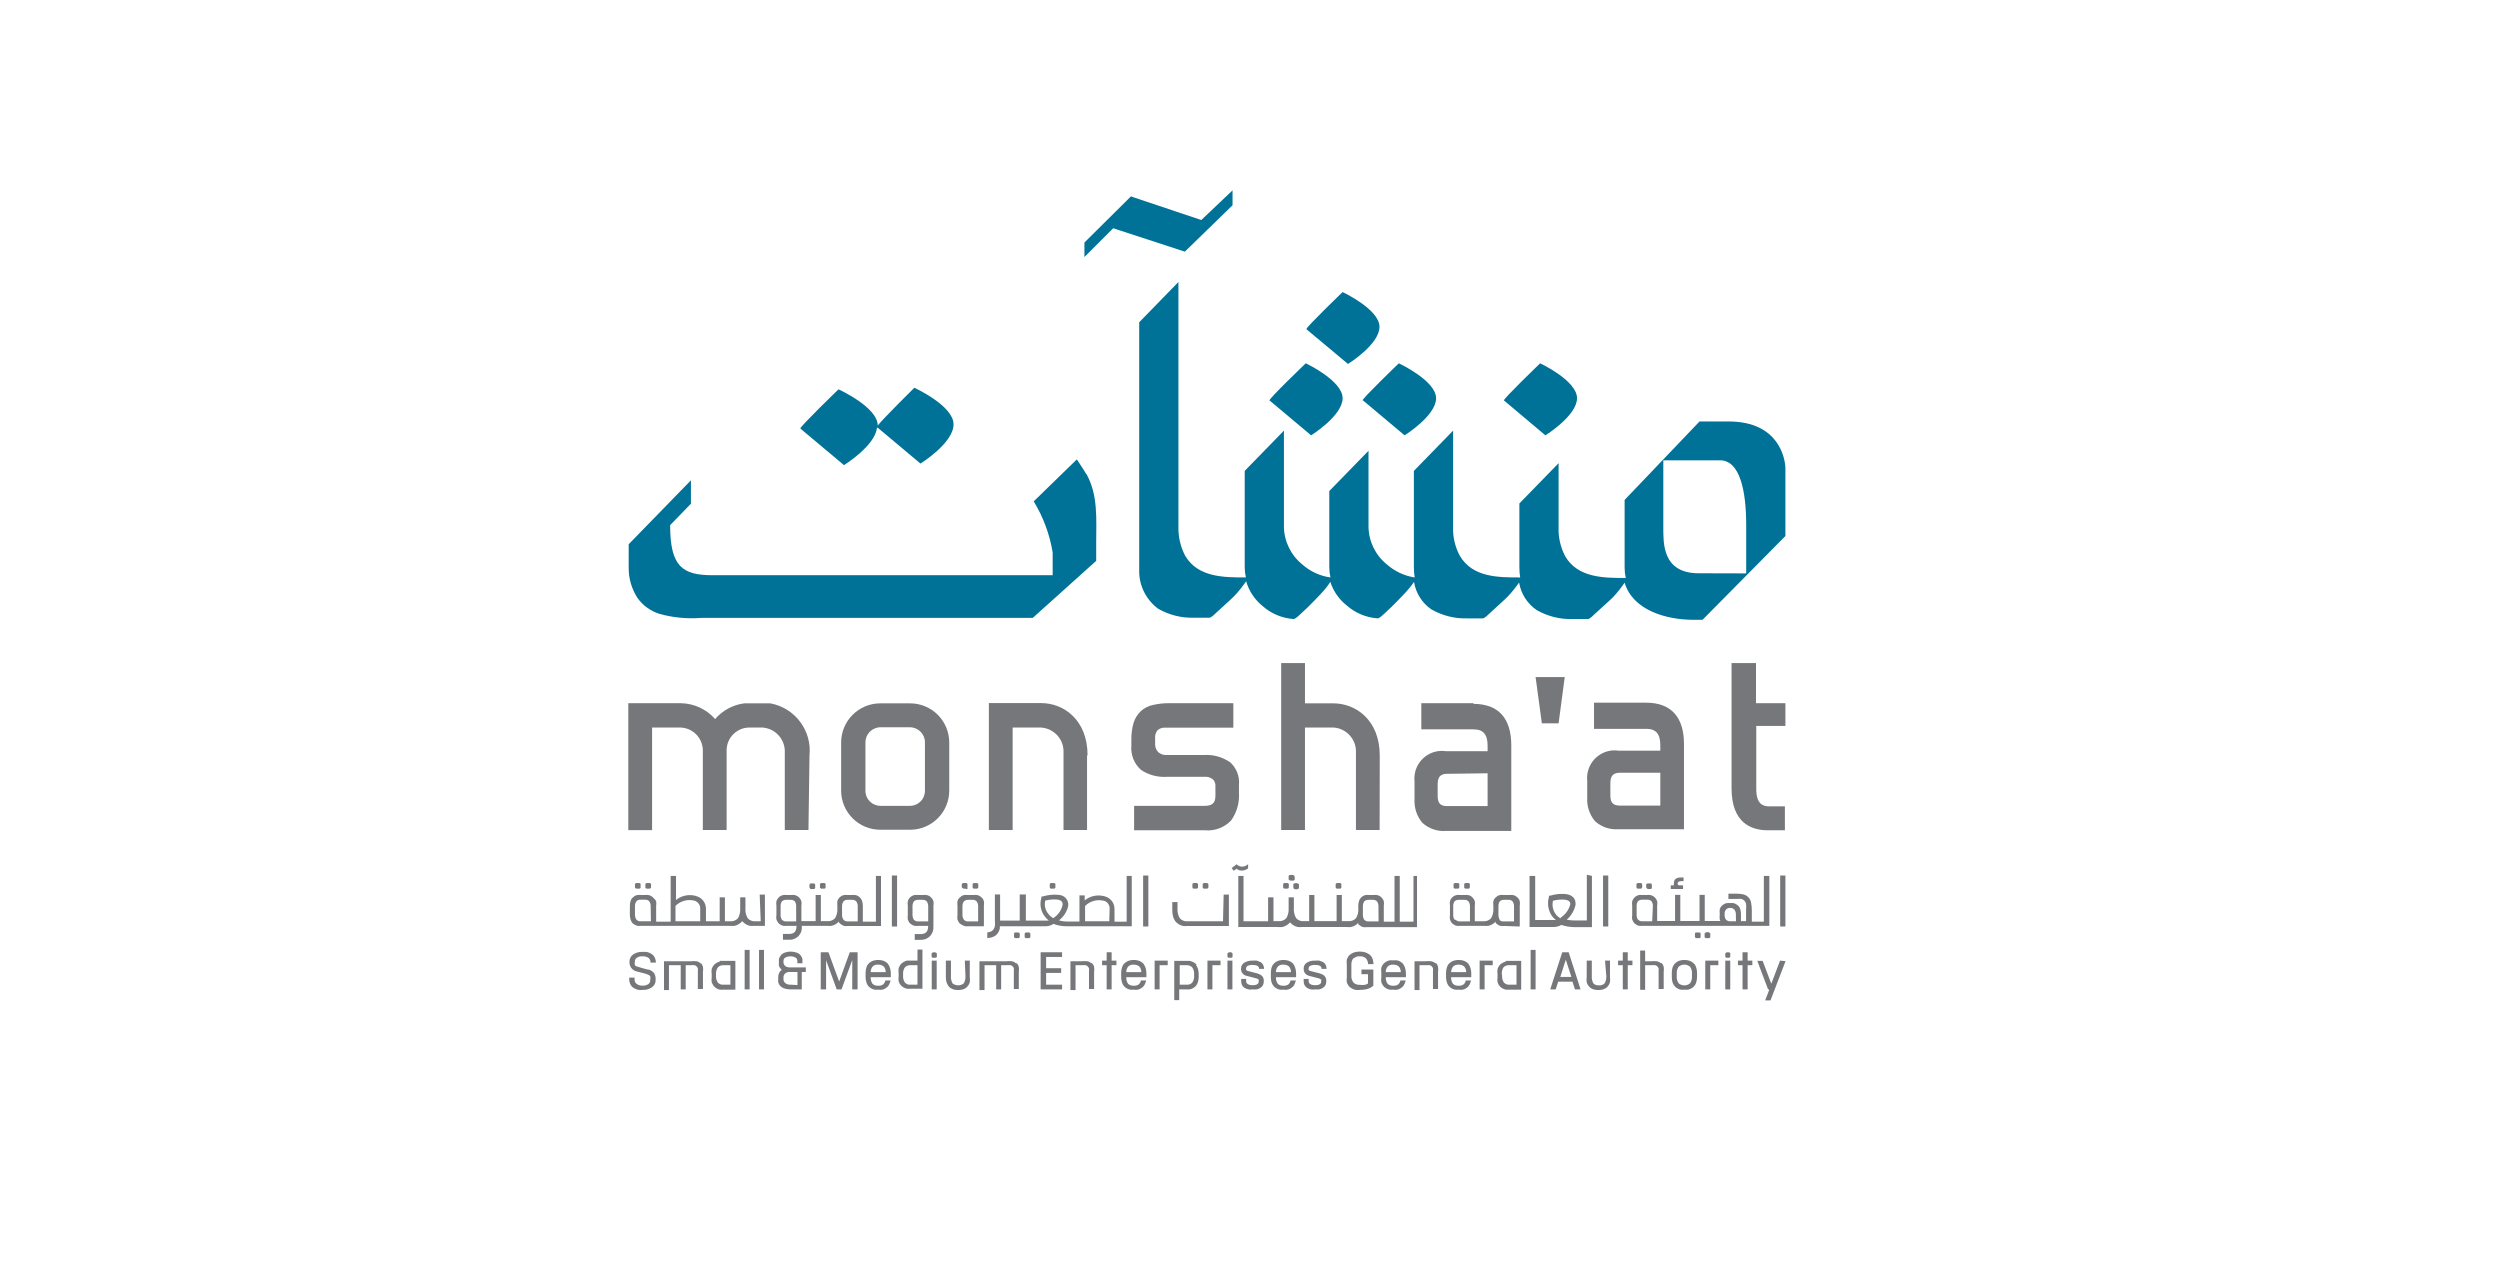 <svg xmlns="http://www.w3.org/2000/svg" xmlns:xlink="http://www.w3.org/1999/xlink" id="Layer_1" x="0px" y="0px" viewBox="0 0 191.23 97.13" style="enable-background:new 0 0 191.23 97.13;" xml:space="preserve"><style type="text/css">	.st0{fill:#76777A;}	.st1{fill:#007297;}</style><g>	<path class="st0" d="M94,58.25c-0.55-0.36-1.19-0.53-1.84-0.5h-2.87c-0.26,0.03-0.52-0.06-0.71-0.23  c-0.16-0.18-0.24-0.42-0.22-0.66v-0.37c-0.03-0.23,0.04-0.46,0.19-0.64c0.16-0.14,0.37-0.2,0.58-0.19h5.21v-1.87h-4.89  c-0.42-0.01-0.83,0.04-1.24,0.13c-0.35,0.07-0.67,0.23-0.94,0.47c-0.26,0.25-0.46,0.56-0.56,0.9c-0.12,0.42-0.18,0.86-0.17,1.3V57  c-0.07,0.72,0.21,1.43,0.75,1.9c0.59,0.39,1.29,0.57,2,0.52h2.86c0.22-0.02,0.44,0.05,0.62,0.19c0.15,0.14,0.22,0.35,0.2,0.55v0.71  c0,0.55-0.24,0.77-0.82,0.77h-5.4v1.87h5.42c0.75,0.07,1.48-0.21,2-0.75c0.44-0.62,0.65-1.37,0.6-2.12v-0.59  c0.07-0.69-0.21-1.36-0.74-1.8"></path>	<path class="st0" d="M113.79,59.15v2.51h-3.09c-0.52,0-0.73-0.22-0.73-0.77V60c0-0.57,0.21-0.81,0.73-0.81L113.79,59.15z   M112.72,53.79h-4v2h4c0.74,0,1.07,0.39,1.07,1.26v0.41h-3.19c-1.15-0.17-2.22,0.63-2.39,1.79c-0.03,0.18-0.03,0.36-0.01,0.53v1.34  c-0.04,0.66,0.17,1.3,0.59,1.81c0.49,0.45,1.15,0.68,1.81,0.63h5V57c0-2.07-1-3.16-2.89-3.16"></path>	<polygon class="st0" points="117.94,55.33 119.22,55.33 119.69,51.79 117.46,51.79  "></polygon>	<path class="st0" d="M127,59.11v2.51h-3.09c-0.52,0-0.73-0.22-0.73-0.77v-0.93c0-0.57,0.21-0.81,0.73-0.81L127,59.11z   M125.93,53.75h-4v2h4c0.74,0,1.07,0.39,1.07,1.26v0.41h-3.19c-1.15-0.17-2.22,0.63-2.39,1.79c-0.03,0.18-0.03,0.36-0.01,0.53V61  c-0.04,0.66,0.17,1.3,0.59,1.81c0.49,0.45,1.15,0.67,1.81,0.62h5V56.9c0-2.06-1-3.15-2.89-3.15"></path>	<path class="st0" d="M136.57,55.53v-1.74h-2.25v-3.07h-1.87v9.58c0,2.65,1.51,3.21,2.77,3.21h1.31v-1.83h-1.19  c-0.47,0-1-0.15-1-1.33v-4.82H136.57z"></path>	<path class="st0" d="M70.75,56.8v3.67c0.01,0.64-0.49,1.16-1.13,1.17c0,0-0.01,0-0.01,0h-2.27c-0.64-0.01-1.15-0.52-1.14-1.16  c0,0,0-0.01,0-0.01V56.8c-0.01-0.64,0.5-1.16,1.14-1.17h2.27C70.25,55.64,70.76,56.16,70.75,56.8 M69.61,53.8h-2.27  c-1.66,0-3,1.34-3,3v3.67c0,1.66,1.34,3,3,3h2.27c1.66,0,3-1.34,3-3V56.8C72.61,55.14,71.27,53.8,69.61,53.8"></path>	<path class="st0" d="M83.19,57.78c0-2.74-1.85-4-3.55-4h-4v9.71h1.82v-7.84h2.16c0.95,0.06,1.7,0.82,1.73,1.77v5.72v0.35h1.8v-5.71  H83.19z"></path>	<path class="st0" d="M61.92,57.8L61.92,57.8c0.2-1.91-1.11-3.66-3-4l0,0h-1.99l0,0c-0.86,0.11-1.66,0.54-2.23,1.2  c-0.67-0.76-1.63-1.2-2.64-1.21h-4v9.71h1.82v-7.85h2.15c0.95,0.02,1.71,0.78,1.73,1.73c0,0,0,0,0,5.83v0.28h1.82v-0.28  c0-5.51,0-5.82,0-5.83c0.01-0.95,0.78-1.72,1.73-1.73h1c0.94,0.06,1.69,0.82,1.72,1.77v5.72v0.35h1.81L61.92,57.8z"></path>	<path class="st0" d="M105.54,57.8L105.54,57.8c0-2.74-1.85-4-3.55-4h-2.17v-3.08H98v12.77h1.82v-7.84H102  c0.94,0.06,1.69,0.83,1.72,1.77v6.07h1.81L105.54,57.8z"></path>	<path class="st1" d="M120.63,30.46c0-1.35-2.82-2.67-2.82-2.67s-2.87,2.76-2.77,2.84l3.17,2.67  C118.21,33.3,120.63,31.8,120.63,30.46"></path>	<path class="st1" d="M104.26,30.63l3.18,2.67c0,0,2.41-1.5,2.41-2.84S107,27.79,107,27.79s-2.87,2.76-2.77,2.84"></path>	<path class="st1" d="M102.7,30.46c0-1.35-2.82-2.67-2.82-2.67s-2.88,2.76-2.77,2.84l3.18,2.67C100.29,33.3,102.7,31.8,102.7,30.46"></path>	<path class="st1" d="M105.52,25c0-1.34-2.82-2.66-2.82-2.66s-2.87,2.76-2.77,2.84l3.18,2.66C103.11,27.84,105.52,26.35,105.52,25"></path>	<path class="st1" d="M129.93,43.85c-2.84,0-2.69-2.42-2.7-3.55v-5.09h4.34c1.5,0,2,2.28,2,4.94v3.71L129.93,43.85 M136.57,35.86  c0-0.78-0.5-3.62-4.33-3.62H130l-5.73,6v5.19c0,0.26,0.03,0.52,0.09,0.78c-1.68,0-3.65,0-4.63-1.65c-0.36-0.69-0.54-1.45-0.51-2.23  v-4.9l-3,3.08v4.88c0,0.26,0.02,0.52,0.06,0.78c-1.68,0-3.64,0-4.61-1.65c-0.37-0.68-0.55-1.45-0.52-2.23v-7.35l-3,3.08v7.37  c0,0.26,0.02,0.52,0.06,0.78c-0.79-0.12-1.53-0.47-2.13-1c-0.88-0.71-1.4-1.79-1.4-2.92v-5.77l-3,3.08v5.83  c0,0.26,0.03,0.52,0.09,0.78c-0.8-0.11-1.56-0.46-2.16-1c-0.88-0.71-1.4-1.79-1.4-2.92v-7.31l-3,3.08v7.37  c0,0.26,0.03,0.52,0.09,0.78c-1.68,0-3.66,0-4.64-1.65c-0.36-0.69-0.54-1.45-0.52-2.23V21.57l-3,3.08v18.92l0,0  c-0.04,1.18,0.51,2.3,1.46,3c0.83,0.47,1.77,0.71,2.72,0.68c0.4,0,0.8,0,1.19,0c0.15,0,0.45-0.32,0.52-0.38  c0.38-0.33,0.74-0.69,1.09-1s0.71-0.73,1-1.13l0.2-0.28c0.21,0.74,0.65,1.4,1.25,1.89c0.66,0.59,1.5,0.94,2.38,1  c0.15,0,0.46-0.32,0.52-0.37c0.38-0.34,0.74-0.7,1.09-1.06s0.71-0.73,1-1.12l0.2-0.29c0.23,0.71,0.66,1.33,1.24,1.79  c0.66,0.59,1.5,0.94,2.38,1c0.15,0,0.46-0.32,0.52-0.37c0.38-0.34,0.74-0.7,1.09-1.06s0.71-0.73,1-1.12l0.17-0.24  c0.14,0.86,0.62,1.62,1.34,2.11c0.83,0.47,1.77,0.71,2.73,0.68c0.4,0,0.79,0,1.19,0c0.15,0,0.45-0.32,0.52-0.38  c0.37-0.33,0.74-0.69,1.09-1s0.71-0.73,1-1.13l0.17-0.23l0,0c0.14,0.86,0.63,1.62,1.35,2.11c0.83,0.47,1.77,0.71,2.72,0.68  c0.4,0,0.8,0,1.2,0c0.14,0,0.45-0.32,0.51-0.38c0.38-0.33,0.74-0.69,1.1-1s0.7-0.73,1-1.13c0.07-0.09,0.13-0.18,0.19-0.27  c0.63,2.12,3.2,2.84,5.26,2.84h0.7l6.34-6.41c0,0,0-5.11,0-5.18"></path>	<path class="st1" d="M67.13,32.71l3.28,2.75c0,0,2.53-1.57,2.53-3s-3-2.8-3-2.8s-2.37,2.34-2.8,2.89c0-1.41-3-2.77-3-2.77  s-3,2.9-2.92,3l3.34,2.8c0,0,2.37-1.47,2.52-2.85"></path>	<polygon class="st1" points="90.63,19.25 94.28,15.7 94.28,14.56 91.89,16.83 86.76,15.11 86.51,15.02 82.95,18.55 82.95,19.66   85.15,17.46 90.39,19.17  "></polygon>	<path class="st1" d="M83.08,36.25c-0.22-0.38-0.71-1.11-0.71-1.11l-3.3,3.21c0.73,1.19,1.22,2.52,1.45,3.9c0,0.61,0,0,0,0.59V44  h-26c-2.32,0-3.26-0.65-3.26-3.83l1.59-1.64v-1.79l-4.76,4.89c0,0,0,1.75,0,1.8c-0.01,0.82,0.23,1.63,0.68,2.32  c0.4,0.56,0.97,0.97,1.62,1.19c1.07,0.31,2.2,0.41,3.31,0.32H79l4.85-4.36v-1.38c0-1.8,0.16-3.64-0.75-5.27"></path>	<path class="st0" d="M49.58,74.17L49.58,74.17l-0.39-0.1l-0.46-0.14c-0.09,0-0.15-0.08-0.17-0.13c-0.02-0.06-0.02-0.13,0-0.19  v-0.07c0-0.11,0.05-0.21,0.14-0.27c0.13-0.09,0.28-0.13,0.43-0.12c0.17-0.01,0.34,0.03,0.48,0.12c0.1,0.09,0.16,0.22,0.15,0.36l0,0  h0.41l0,0c0-0.11-0.02-0.22-0.06-0.33c-0.04-0.09-0.09-0.17-0.15-0.24c-0.07-0.06-0.15-0.11-0.24-0.16  c-0.09-0.04-0.18-0.07-0.28-0.09h-0.31c-0.25-0.01-0.49,0.06-0.7,0.2c-0.18,0.12-0.28,0.33-0.28,0.54l0,0  c-0.01,0.17,0.03,0.33,0.12,0.47c0.11,0.15,0.26,0.25,0.44,0.29l0.4,0.1c0.16,0.04,0.31,0.08,0.46,0.14  c0.07,0.03,0.13,0.07,0.17,0.13c0.02,0.07,0.02,0.13,0,0.2V75c0,0.11-0.06,0.21-0.14,0.27c-0.12,0.09-0.28,0.13-0.43,0.12  c-0.17,0.02-0.33-0.03-0.47-0.13c-0.11-0.08-0.17-0.21-0.16-0.35v-0.13h-0.41v0.13c0,0.11,0.02,0.22,0.06,0.32  c0.04,0.09,0.09,0.18,0.16,0.25c0.07,0.06,0.14,0.11,0.23,0.15c0.09,0.04,0.18,0.08,0.28,0.09c0.1,0.01,0.21,0.01,0.31,0  c0.25,0.01,0.49-0.06,0.7-0.2c0.18-0.12,0.28-0.32,0.28-0.54v-0.07c0.01-0.17-0.03-0.33-0.12-0.47c-0.1-0.14-0.26-0.24-0.43-0.28"></path>	<path class="st0" d="M54.77,74.55c-0.02-0.19,0.03-0.39,0.14-0.55c0.11-0.12,0.28-0.18,0.44-0.17h0.52v1.49h-0.52  c-0.16,0.02-0.33-0.04-0.44-0.16c-0.11-0.16-0.16-0.36-0.14-0.55V74.55z M55.06,73.55c-0.09,0.02-0.18,0.06-0.26,0.11  c-0.08,0.04-0.15,0.1-0.21,0.18c-0.07,0.08-0.12,0.18-0.15,0.28c-0.02,0.13-0.02,0.26,0,0.39v0.24c-0.02,0.13-0.02,0.26,0,0.39  c0.04,0.1,0.09,0.19,0.15,0.28c0.06,0.07,0.13,0.13,0.21,0.18c0.08,0.05,0.17,0.08,0.26,0.1c0.1,0.01,0.19,0.01,0.29,0h0.9v-2.2  h-0.9h-0.29"></path>	<rect x="56.96" y="72.66" class="st0" width="0.38" height="3.02"></rect>	<rect x="58.06" y="72.66" class="st0" width="0.38" height="3.02"></rect>	<path class="st0" d="M60.48,75.32c-0.15,0.01-0.29-0.03-0.41-0.12c-0.09-0.07-0.15-0.19-0.14-0.31v-0.11  c-0.01-0.12,0.04-0.23,0.12-0.31c0.09-0.08,0.21-0.13,0.33-0.12H61v1L60.48,75.32z M60.05,73.88c-0.08-0.08-0.13-0.19-0.12-0.3  v-0.06c0-0.11,0.04-0.21,0.13-0.27c0.25-0.13,0.55-0.13,0.8,0c0.09,0.06,0.14,0.16,0.13,0.27v0.16h0.39v-0.17c0-0.05,0-0.1,0-0.15  c-0.02-0.07-0.04-0.13-0.08-0.19c-0.04-0.07-0.09-0.13-0.15-0.19c-0.08-0.06-0.17-0.11-0.27-0.13c-0.26-0.08-0.54-0.08-0.8,0  c-0.1,0.03-0.19,0.07-0.27,0.14c-0.06,0.05-0.11,0.12-0.15,0.19c-0.04,0.06-0.06,0.12-0.08,0.19c0,0.05,0,0.09,0,0.14v0.09  c0,0.05,0,0.09,0,0.14c0,0,0,0.09,0,0.15c0.03,0.06,0.07,0.12,0.11,0.18c0.03,0.04,0.07,0.08,0.11,0.11  c-0.19,0.14-0.29,0.37-0.27,0.6v0.13c-0.01,0.07-0.01,0.15,0,0.22c0.02,0.07,0.05,0.15,0.09,0.21c0.05,0.07,0.11,0.13,0.18,0.17  c0.08,0.06,0.17,0.1,0.27,0.12c0.12,0.03,0.24,0.05,0.36,0.05h0.9v-1.33h0.31V74h-1.18c-0.15,0.01-0.29-0.03-0.41-0.11"></path>	<polygon class="st0" points="64.19,75.08 63.38,72.87 63.37,72.84 62.78,72.84 62.78,75.68 63.19,75.68 63.19,73.45 63.99,75.65   64,75.68 64.37,75.68 65.19,73.44 65.19,75.68 65.6,75.68 65.6,72.84 65,72.84  "></polygon>	<path class="st0" d="M67.75,74.36H66.6c0-0.16,0.05-0.31,0.15-0.43c0.11-0.11,0.27-0.16,0.42-0.14c0.16-0.01,0.31,0.04,0.43,0.14  C67.7,74.05,67.75,74.2,67.75,74.36 M67.94,73.74L67.94,73.74c-0.06-0.07-0.14-0.13-0.22-0.18c-0.08-0.05-0.17-0.08-0.26-0.1  c-0.19-0.04-0.38-0.04-0.57,0c-0.09,0.02-0.18,0.05-0.26,0.1c-0.08,0.05-0.16,0.11-0.22,0.18c-0.07,0.08-0.11,0.18-0.14,0.28  c-0.04,0.13-0.06,0.26-0.06,0.39v0.34c0,0.13,0.02,0.26,0.06,0.38c0.05,0.2,0.18,0.37,0.36,0.47c0.08,0.05,0.17,0.08,0.26,0.1  c0.09,0.01,0.19,0.01,0.28,0c0.11,0.02,0.21,0.02,0.32,0c0.1-0.02,0.19-0.06,0.27-0.12c0.1-0.06,0.17-0.13,0.23-0.23  c0.06-0.11,0.11-0.23,0.13-0.35l0,0h-0.4l0,0c-0.02,0.12-0.08,0.23-0.18,0.31c-0.11,0.07-0.24,0.1-0.37,0.09  c-0.16,0.01-0.32-0.04-0.43-0.15c-0.1-0.14-0.15-0.32-0.14-0.5h1.54v-0.31c0-0.13-0.02-0.26-0.06-0.39  c-0.03-0.1-0.07-0.2-0.14-0.28"></path>	<path class="st0" d="M69.08,74.55c-0.02-0.2,0.03-0.4,0.14-0.56c0.11-0.11,0.27-0.17,0.43-0.16h0.53v1.49h-0.53  c-0.16,0.02-0.32-0.04-0.43-0.16c-0.11-0.16-0.16-0.36-0.14-0.55V74.55z M70.18,73.48h-0.53h-0.28c-0.09,0.02-0.18,0.06-0.26,0.11  c-0.08,0.05-0.16,0.11-0.22,0.18c-0.06,0.09-0.11,0.18-0.15,0.28c-0.02,0.13-0.02,0.26,0,0.39v0.24c-0.02,0.13-0.02,0.25,0,0.38  c0.03,0.1,0.08,0.2,0.15,0.29c0.06,0.07,0.14,0.13,0.22,0.18c0.08,0.05,0.17,0.08,0.26,0.1c0.09,0.01,0.19,0.01,0.28,0h0.91v-3  h-0.38L70.18,73.48z"></path>	<rect x="71.27" y="73.48" class="st0" width="0.38" height="2.2"></rect>	<path class="st0" d="M73.85,74.66c0.01,0.2-0.03,0.39-0.13,0.56c-0.25,0.2-0.61,0.2-0.86,0c-0.09-0.17-0.14-0.37-0.12-0.56v-1.18  h-0.39v1.27c0,0.13,0.02,0.26,0.05,0.38c0.03,0.1,0.08,0.2,0.14,0.28c0.05,0.08,0.12,0.15,0.21,0.19c0.08,0.05,0.16,0.08,0.25,0.1  c0.19,0.04,0.39,0.04,0.58,0c0.09-0.02,0.18-0.05,0.26-0.1c0.08-0.05,0.15-0.11,0.2-0.19c0.07-0.08,0.11-0.18,0.14-0.28  c0.02-0.13,0.02-0.25,0-0.38v-1.27H73.8L73.85,74.66z"></path>	<polygon class="st0" points="79.6,75.68 81.24,75.68 81.24,75.32 80.02,75.32 80.02,74.42 81.17,74.42 81.17,74.06 80.02,74.06   80.02,73.2 81.24,73.2 81.24,72.84 79.6,72.84  "></polygon>	<path class="st0" d="M87.3,74.36h-1.15c0-0.16,0.05-0.31,0.15-0.43c0.11-0.11,0.27-0.16,0.42-0.14c0.16-0.01,0.31,0.04,0.43,0.14  C87.25,74.05,87.31,74.2,87.3,74.36 M87.49,73.74L87.49,73.74c-0.06-0.07-0.14-0.13-0.22-0.18c-0.08-0.05-0.17-0.08-0.26-0.1  c-0.19-0.04-0.38-0.04-0.57,0c-0.09,0.02-0.18,0.05-0.26,0.1c-0.08,0.05-0.16,0.11-0.22,0.18c-0.07,0.08-0.11,0.18-0.14,0.28  c-0.04,0.13-0.06,0.26-0.06,0.39v0.34c0,0.13,0.02,0.26,0.06,0.38c0.05,0.2,0.18,0.37,0.36,0.47c0.08,0.05,0.17,0.08,0.26,0.1  c0.09,0.01,0.19,0.01,0.28,0c0.11,0.02,0.21,0.02,0.32,0c0.1-0.02,0.19-0.06,0.27-0.12c0.1-0.06,0.17-0.13,0.23-0.23  c0.06-0.11,0.11-0.23,0.13-0.35l0,0h-0.4l0,0c-0.02,0.12-0.08,0.23-0.18,0.31c-0.11,0.07-0.24,0.1-0.37,0.09  c-0.16,0.01-0.32-0.04-0.43-0.15c-0.1-0.14-0.15-0.32-0.14-0.5h1.54v-0.31c0-0.13-0.02-0.26-0.06-0.39  c-0.03-0.1-0.07-0.2-0.14-0.28"></path>	<path class="st0" d="M91.34,74.55v0.06c0.02,0.19-0.03,0.39-0.14,0.55c-0.11,0.12-0.28,0.18-0.44,0.16h-0.52v-1.49h0.52  c0.16-0.01,0.33,0.05,0.44,0.17C91.31,74.16,91.36,74.36,91.34,74.55 M91.53,73.79c-0.06-0.07-0.14-0.13-0.22-0.18  c-0.1-0.05-0.2-0.09-0.31-0.11h-0.28h-0.9v3h0.38v-0.82h0.52c0.09,0.01,0.19,0.01,0.28,0c0.09-0.02,0.19-0.05,0.27-0.1  c0.08-0.05,0.15-0.11,0.22-0.18c0.06-0.09,0.11-0.18,0.14-0.28c0.04-0.13,0.06-0.26,0.06-0.39v-0.24c0-0.13-0.02-0.26-0.06-0.39  c-0.03-0.1-0.08-0.2-0.14-0.28"></path>	<rect x="93.89" y="73.48" class="st0" width="0.38" height="2.2"></rect>	<path class="st0" d="M96.22,74.47l-0.35-0.09l-0.39-0.1c-0.06-0.01-0.11-0.04-0.16-0.08c-0.01-0.05-0.01-0.09,0-0.14l0,0  c0-0.07,0.05-0.14,0.11-0.18c0.12-0.05,0.25-0.08,0.38-0.07c0.5,0,0.5,0.22,0.5,0.3l0,0h0.38l0,0c0-0.11-0.02-0.21-0.07-0.31  c-0.05-0.09-0.12-0.16-0.2-0.21l-0.28-0.11c-0.11-0.01-0.22-0.01-0.33,0c-0.22-0.01-0.43,0.04-0.62,0.15  c-0.16,0.09-0.26,0.26-0.26,0.44l0,0c-0.03,0.28,0.17,0.54,0.45,0.58l0.34,0.09l0.39,0.1c0.06,0.02,0.12,0.05,0.17,0.09  c0.01,0.05,0.01,0.09,0,0.14l0,0c0,0.07,0,0.29-0.46,0.29s-0.5-0.23-0.5-0.3v-0.18h-0.38v0.18c0,0.1,0.02,0.21,0.07,0.3  c0.04,0.09,0.11,0.16,0.2,0.21c0.09,0.05,0.18,0.09,0.28,0.11c0.11,0.02,0.22,0.02,0.33,0c0.1,0.01,0.21,0.01,0.31,0  c0.09-0.02,0.19-0.06,0.27-0.11c0.08-0.05,0.15-0.12,0.2-0.2c0.05-0.1,0.07-0.2,0.07-0.31l0,0c0.01-0.14-0.03-0.27-0.11-0.38  c-0.09-0.1-0.21-0.17-0.34-0.2"></path>	<path class="st0" d="M98.75,74.36H97.6c-0.01-0.16,0.05-0.31,0.15-0.43c0.11-0.11,0.27-0.16,0.42-0.14  c0.16-0.01,0.31,0.04,0.43,0.14C98.7,74.05,98.75,74.2,98.75,74.36 M98.94,73.74c-0.06-0.07-0.14-0.13-0.22-0.18  c-0.08-0.05-0.17-0.08-0.26-0.1c-0.19-0.04-0.38-0.04-0.57,0c-0.09,0.02-0.18,0.05-0.26,0.1c-0.08,0.05-0.16,0.11-0.22,0.18  c-0.07,0.08-0.12,0.18-0.15,0.28c-0.03,0.13-0.05,0.26-0.05,0.39v0.34c0,0.13,0.02,0.26,0.05,0.38c0.03,0.1,0.08,0.2,0.15,0.28  c0.06,0.08,0.13,0.14,0.22,0.19c0.08,0.05,0.17,0.08,0.26,0.1c0.09,0.01,0.19,0.01,0.28,0c0.11,0.02,0.21,0.02,0.32,0  c0.1-0.02,0.19-0.06,0.27-0.12c0.1-0.06,0.17-0.13,0.23-0.23c0.06-0.11,0.11-0.23,0.13-0.35l0,0h-0.4l0,0  c-0.02,0.12-0.09,0.23-0.18,0.31c-0.11,0.07-0.24,0.1-0.37,0.09c-0.16,0.01-0.32-0.04-0.43-0.15c-0.1-0.14-0.15-0.32-0.14-0.5h1.54  v-0.31c0-0.13-0.02-0.26-0.06-0.39c-0.03-0.1-0.07-0.2-0.14-0.28"></path>	<path class="st0" d="M101,74.47l-0.35-0.09l-0.39-0.1c-0.06-0.01-0.11-0.04-0.16-0.08c-0.01-0.05-0.01-0.09,0-0.14l0,0  c0-0.07,0.05-0.14,0.11-0.18c0.12-0.05,0.25-0.08,0.38-0.07c0.5,0,0.5,0.22,0.5,0.3l0,0h0.38l0,0c0-0.11-0.02-0.21-0.07-0.31  c-0.04-0.09-0.11-0.16-0.2-0.21l-0.28-0.11c-0.11-0.01-0.22-0.01-0.33,0c-0.22-0.01-0.43,0.04-0.62,0.15  c-0.16,0.09-0.25,0.26-0.25,0.44l0,0c-0.01,0.13,0.03,0.27,0.1,0.38c0.09,0.1,0.21,0.17,0.34,0.2l0.34,0.09l0.39,0.1  c0.06,0.02,0.12,0.05,0.17,0.09c0.01,0.05,0.01,0.09,0,0.14l0,0c0,0.07,0,0.29-0.46,0.29s-0.5-0.23-0.5-0.3v-0.18h-0.38v0.18  c0,0.1,0.02,0.21,0.07,0.3c0.05,0.09,0.12,0.16,0.2,0.21c0.09,0.05,0.18,0.09,0.28,0.11c0.11,0.02,0.22,0.02,0.33,0  c0.1,0.01,0.21,0.01,0.31,0c0.09-0.02,0.19-0.06,0.27-0.11c0.08-0.05,0.15-0.12,0.2-0.2c0.05-0.1,0.07-0.2,0.07-0.31l0,0  c0.01-0.14-0.03-0.27-0.11-0.38c-0.09-0.1-0.21-0.17-0.34-0.2"></path>	<path class="st0" d="M103.54,73.32c0.12-0.12,0.3-0.19,0.47-0.17c0.17-0.01,0.33,0.04,0.46,0.14c0.11,0.13,0.18,0.29,0.18,0.46l0,0  h0.41l0,0c0-0.13-0.02-0.26-0.06-0.38c-0.03-0.1-0.09-0.2-0.16-0.28c-0.07-0.07-0.15-0.13-0.24-0.17c-0.09-0.05-0.18-0.08-0.28-0.1  c-0.2-0.04-0.42-0.04-0.62,0c-0.1,0.02-0.19,0.05-0.28,0.1c-0.09,0.05-0.17,0.11-0.24,0.18c-0.07,0.09-0.12,0.19-0.16,0.29  c-0.02,0.13-0.02,0.25,0,0.38v1c-0.02,0.13-0.02,0.25,0,0.38c0.04,0.1,0.09,0.2,0.16,0.29c0.07,0.07,0.15,0.13,0.24,0.18  c0.09,0.05,0.18,0.08,0.28,0.1c0.1,0.01,0.21,0.01,0.31,0c0.21,0,0.41-0.02,0.61-0.08c0.16-0.05,0.31-0.13,0.43-0.25v-1.23h-0.91  v0.36h0.5v0.71c-0.07,0.05-0.15,0.08-0.23,0.1c-0.14,0.02-0.27,0.02-0.41,0c-0.17,0.01-0.34-0.05-0.47-0.17  c-0.12-0.16-0.18-0.36-0.16-0.56v-0.76c-0.02-0.2,0.04-0.4,0.16-0.56"></path>	<path class="st0" d="M107.18,74.36H106c-0.01-0.16,0.05-0.31,0.15-0.43c0.11-0.11,0.27-0.16,0.42-0.14  c0.16-0.01,0.31,0.04,0.43,0.14c0.1,0.12,0.15,0.27,0.15,0.43 M107.34,73.74L107.34,73.74c-0.07-0.07-0.14-0.13-0.22-0.18  c-0.08-0.05-0.17-0.08-0.26-0.1c-0.1-0.01-0.19-0.01-0.29,0c-0.09-0.01-0.19-0.01-0.28,0c-0.09,0.02-0.18,0.05-0.26,0.1  c-0.08,0.05-0.16,0.11-0.22,0.18c-0.07,0.08-0.12,0.18-0.15,0.28c-0.02,0.13-0.02,0.26,0,0.39v0.34c-0.02,0.13-0.02,0.25,0,0.38  c0.03,0.1,0.08,0.2,0.15,0.28c0.06,0.08,0.13,0.14,0.22,0.19c0.08,0.05,0.17,0.08,0.26,0.1c0.09,0.01,0.19,0.01,0.28,0  c0.11,0.02,0.21,0.02,0.32,0c0.1-0.02,0.19-0.06,0.27-0.12c0.1-0.06,0.17-0.13,0.23-0.23c0.06-0.11,0.11-0.23,0.13-0.35l0,0h-0.4  l0,0c-0.02,0.12-0.09,0.23-0.18,0.31c-0.11,0.07-0.24,0.1-0.37,0.09c-0.16,0.01-0.32-0.04-0.43-0.15c-0.1-0.14-0.15-0.32-0.14-0.5  h1.54v-0.31c0-0.13-0.02-0.26-0.06-0.39c-0.03-0.1-0.07-0.2-0.14-0.28"></path>	<path class="st0" d="M109.81,73.69c-0.09-0.08-0.19-0.13-0.31-0.16c-0.16-0.02-0.32-0.02-0.48,0h-0.82v2.2h0.38v-1.9h0.48  c0.1-0.01,0.2-0.01,0.3,0c0.07,0.01,0.13,0.05,0.17,0.1c0.04,0.04,0.07,0.09,0.08,0.14c0.01,0.08,0.01,0.15,0,0.23v1.35H110v-1.3  c0.02-0.13,0.02-0.27,0-0.4c-0.03-0.11-0.08-0.21-0.16-0.29"></path>	<path class="st0" d="M112.16,74.36H111c0-0.16,0.06-0.31,0.15-0.43c0.11-0.1,0.27-0.15,0.42-0.14c0.16-0.01,0.31,0.04,0.43,0.14  c0.1,0.12,0.16,0.27,0.15,0.43 M112.34,73.74L112.34,73.74c-0.06-0.07-0.14-0.13-0.22-0.18c-0.08-0.05-0.17-0.08-0.26-0.1  c-0.19-0.04-0.38-0.04-0.57,0c-0.09,0.02-0.18,0.05-0.26,0.1c-0.08,0.05-0.16,0.11-0.22,0.18c-0.07,0.08-0.11,0.18-0.14,0.28  c-0.04,0.13-0.06,0.26-0.06,0.39v0.34c0,0.13,0.02,0.26,0.06,0.38c0.05,0.2,0.18,0.37,0.36,0.47c0.08,0.05,0.17,0.08,0.26,0.1  c0.09,0.01,0.19,0.01,0.28,0c0.11,0.02,0.21,0.02,0.32,0c0.1-0.02,0.2-0.06,0.28-0.12c0.09-0.06,0.17-0.14,0.22-0.23  c0.06-0.11,0.11-0.23,0.13-0.35l0,0h-0.4l0,0c-0.02,0.12-0.08,0.23-0.18,0.31c-0.11,0.07-0.24,0.1-0.37,0.09  c-0.16,0.01-0.32-0.04-0.43-0.15c-0.1-0.14-0.15-0.32-0.14-0.5h1.54v-0.31c0-0.13-0.02-0.26-0.06-0.39  c-0.03-0.1-0.07-0.2-0.14-0.28"></path>	<polygon class="st0" points="113.18,75.68 113.56,75.68 113.56,73.83 114.18,73.83 114.18,73.48 113.18,73.48  "></polygon>	<path class="st0" d="M114.88,74.55c-0.02-0.19,0.02-0.39,0.12-0.55c0.11-0.12,0.28-0.18,0.44-0.17H116v1.49h-0.52  c-0.16,0.02-0.33-0.04-0.44-0.16c-0.11-0.16-0.16-0.36-0.14-0.55L114.88,74.55z M115.18,73.55c-0.09,0.02-0.18,0.06-0.26,0.11  c-0.09,0.04-0.16,0.1-0.22,0.18c-0.07,0.08-0.12,0.18-0.15,0.28c-0.02,0.13-0.02,0.26,0,0.39v0.24c-0.02,0.13-0.02,0.26,0,0.39  c0.04,0.1,0.09,0.19,0.15,0.28c0.06,0.07,0.14,0.13,0.22,0.18c0.08,0.05,0.17,0.08,0.26,0.1c0.09,0.01,0.19,0.01,0.28,0h0.9v-2.2  h-0.9h-0.28"></path>	<rect x="117.08" y="72.66" class="st0" width="0.38" height="3.02"></rect>	<path class="st0" d="M120.2,74.73h-0.85l0.42-1.32L120.2,74.73z M120,72.84h-0.5l-0.9,2.78v0.06h0.4l0.19-0.59h1.09l0.19,0.59h0.43  l-0.9-2.81V72.84z"></path>	<path class="st0" d="M122.87,74.66c0.01,0.2-0.03,0.39-0.13,0.56c-0.11,0.11-0.27,0.17-0.43,0.15c-0.16,0.02-0.32-0.04-0.43-0.15  c-0.09-0.17-0.14-0.37-0.12-0.56v-1.18h-0.39v1.27c-0.02,0.13-0.02,0.25,0,0.38c0.02,0.1,0.07,0.2,0.14,0.28  c0.05,0.08,0.12,0.14,0.2,0.19c0.08,0.05,0.17,0.08,0.26,0.1c0.19,0.04,0.39,0.04,0.58,0c0.09-0.02,0.17-0.05,0.25-0.1  c0.09-0.04,0.16-0.11,0.21-0.19c0.07-0.08,0.11-0.18,0.14-0.28c0.02-0.13,0.02-0.25,0-0.38v-1.27h-0.38L122.87,74.66z"></path>	<path class="st0" d="M127.07,73.69c-0.09-0.08-0.19-0.13-0.31-0.16c-0.16-0.02-0.31-0.02-0.47,0h-0.45v-0.82h-0.38v3h0.38v-1.88  h0.48c0.1-0.01,0.19-0.01,0.29,0c0.07,0.01,0.13,0.05,0.17,0.1c0.04,0.04,0.07,0.09,0.09,0.14c0.01,0.08,0.01,0.15,0,0.23v1.35  h0.39v-1.3c0.02-0.13,0.02-0.27,0-0.4c-0.03-0.11-0.08-0.21-0.16-0.29"></path>	<path class="st0" d="M129.42,74.49v0.17c0.02,0.19-0.03,0.39-0.14,0.55c-0.25,0.22-0.63,0.22-0.88,0  c-0.11-0.16-0.16-0.36-0.14-0.55v-0.17c-0.02-0.19,0.03-0.38,0.14-0.54c0.25-0.22,0.63-0.22,0.88,0  C129.39,74.11,129.44,74.3,129.42,74.49 M129.61,73.74L129.61,73.74c-0.07-0.07-0.14-0.13-0.22-0.18c-0.08-0.05-0.18-0.08-0.27-0.1  c-0.18-0.04-0.38-0.04-0.56,0c-0.09,0.02-0.18,0.05-0.26,0.1c-0.08,0.05-0.16,0.11-0.22,0.18c-0.07,0.08-0.12,0.18-0.15,0.28  c-0.03,0.13-0.05,0.26-0.05,0.39v0.34c0,0.13,0.02,0.26,0.05,0.38c0.03,0.1,0.08,0.2,0.15,0.28c0.06,0.08,0.13,0.14,0.22,0.19  c0.08,0.05,0.17,0.08,0.26,0.1c0.09,0.01,0.19,0.01,0.28,0c0.1,0.01,0.19,0.01,0.29,0c0.09-0.02,0.18-0.06,0.26-0.1  c0.08-0.05,0.16-0.12,0.22-0.19c0.07-0.08,0.12-0.18,0.14-0.28c0.04-0.12,0.06-0.25,0.06-0.38v-0.34c0-0.13-0.02-0.26-0.06-0.39  C129.72,73.92,129.68,73.82,129.61,73.74"></path>	<rect x="131.97" y="73.48" class="st0" width="0.38" height="2.2"></rect>	<polygon class="st0" points="133.68,72.84 133.29,72.84 133.29,73.48 132.94,73.48 132.94,73.83 133.29,73.83 133.29,75.68   133.68,75.68 133.68,73.83 134.04,73.83 134.04,73.48 133.68,73.48  "></polygon>	<path class="st0" d="M136.16,73.48l-0.67,1.77l-0.66-1.75l0,0h-0.41l0.79,2.09c0.02,0.06,0.07,0.1,0.12,0.13l-0.31,0.8h0.41l1.15-3  L136.16,73.48z"></path>	<polygon class="st0" points="130.44,75.68 130.82,75.68 130.82,73.83 131.44,73.83 131.44,73.48 130.44,73.48  "></polygon>	<polygon class="st0" points="92.36,75.68 92.74,75.68 92.74,73.83 93.36,73.83 93.36,73.48 92.36,73.48  "></polygon>	<polygon class="st0" points="88.32,75.68 88.7,75.68 88.7,73.83 89.32,73.83 89.32,73.48 88.32,73.48  "></polygon>	<polygon class="st0" points="124.51,72.84 124.13,72.84 124.13,73.48 123.77,73.48 123.77,73.83 124.13,73.83 124.13,75.68   124.51,75.68 124.51,73.83 124.87,73.83 124.87,73.48 124.51,73.48  "></polygon>	<polygon class="st0" points="85.03,72.84 84.65,72.84 84.65,73.48 84.3,73.48 84.3,73.83 84.65,73.83 84.65,75.68 85.03,75.68   85.03,73.83 85.4,73.83 85.4,73.48 85.03,73.48  "></polygon>	<path class="st0" d="M83.49,73.69c-0.09-0.08-0.19-0.14-0.31-0.16c-0.16-0.02-0.31-0.02-0.47,0h-0.83v2.2h0.39v-1.9h0.48  c0.1-0.01,0.19-0.01,0.29,0c0.07,0.01,0.13,0.05,0.17,0.1c0.04,0.04,0.07,0.09,0.09,0.14c0.01,0.08,0.01,0.15,0,0.23v1.35h0.39  v-1.3c0.02-0.13,0.02-0.27,0-0.4c-0.03-0.11-0.09-0.21-0.17-0.29"></path>	<path class="st0" d="M94.28,72.93c-0.02-0.03-0.04-0.05-0.07-0.07c-0.08-0.03-0.17-0.03-0.25,0c-0.03,0.02-0.05,0.04-0.07,0.07V73  c0,0,0,0,0,0.06s0,0,0,0.06v0.06c0.01,0.03,0.04,0.06,0.07,0.08l0,0h0.13h0.12l0.07-0.07c0.01-0.02,0.01-0.05,0-0.07  c0-0.02,0-0.04,0-0.06c0-0.02,0-0.04,0-0.06C94.29,72.98,94.29,72.95,94.28,72.93"></path>	<path class="st0" d="M71.66,72.93c-0.02-0.03-0.05-0.05-0.08-0.07c-0.08-0.03-0.16-0.03-0.24,0c-0.03,0.02-0.06,0.04-0.08,0.07V73  v0.12v0.07c0.02,0.03,0.05,0.05,0.08,0.07h0.12h0.12c0.03-0.02,0.06-0.04,0.08-0.07c0-0.02,0-0.05,0-0.07c0-0.02,0-0.04,0-0.06  c0,0,0,0,0-0.06C71.66,72.98,71.66,72.95,71.66,72.93"></path>	<path class="st0" d="M132.37,72.93c-0.02-0.03-0.05-0.05-0.08-0.07c-0.08-0.03-0.17-0.03-0.25,0c-0.03,0.02-0.05,0.04-0.07,0.07V73  c0,0,0,0,0,0.06s0,0,0,0.06v0.06c0.01,0.03,0.04,0.06,0.07,0.08l0,0h0.12h0.12l0.07-0.07c0.01-0.02,0.01-0.05,0-0.07  c0-0.02,0-0.04,0-0.06c0-0.02,0-0.04,0-0.06c0.01-0.02,0.01-0.05,0-0.07"></path>	<path class="st0" d="M77.72,73.7c-0.08-0.09-0.18-0.14-0.29-0.17c-0.15-0.02-0.3-0.02-0.45,0h-2.06v2.2h0.39v-1.9h0.89v1.85h0.38  v-1.85H77c0.1-0.01,0.2-0.01,0.3,0c0.07,0.01,0.13,0.05,0.17,0.1c0.04,0.04,0.07,0.09,0.08,0.14c0.01,0.08,0.01,0.15,0,0.23v1.35  h0.38v-1.3c0.02-0.13,0.02-0.27,0-0.4c-0.03-0.11-0.08-0.2-0.16-0.28"></path>	<path class="st0" d="M53.59,73.7c-0.08-0.09-0.18-0.15-0.3-0.17c-0.15-0.02-0.29-0.02-0.44,0h-2.06v2.2h0.38v-1.9h0.9v1.85h0.38  v-1.85h0.38c0.1-0.01,0.19-0.01,0.29,0c0.07,0.01,0.13,0.05,0.17,0.1c0.04,0.04,0.07,0.09,0.09,0.14c0.01,0.08,0.01,0.15,0,0.23  v1.35h0.39v-1.3c0.02-0.13,0.02-0.27,0-0.4c-0.03-0.1-0.08-0.2-0.15-0.28"></path>	<rect x="136.17" y="66.97" class="st0" width="0.4" height="3.9"></rect>	<path class="st0" d="M132.79,70.47h-0.44c-0.12,0.01-0.24-0.04-0.32-0.12c-0.07-0.08-0.1-0.18-0.11-0.28c0-0.05,0-0.11,0-0.16  c-0.01-0.12,0.03-0.24,0.1-0.33c0.08-0.09,0.2-0.14,0.32-0.13c0.12-0.01,0.25,0.04,0.33,0.13c0.08,0.12,0.12,0.26,0.11,0.4  L132.79,70.47z M126.38,70.47h-0.76c-0.12,0.01-0.24-0.04-0.33-0.13c-0.08-0.12-0.11-0.26-0.1-0.4v-0.6  c-0.01-0.14,0.02-0.28,0.1-0.4c0.08-0.08,0.19-0.12,0.31-0.12h0.4c0.12-0.01,0.24,0.03,0.33,0.12c0.08,0.12,0.11,0.26,0.1,0.4  L126.38,70.47z M134.92,67v3.5H134v-0.86c0-0.21-0.02-0.42-0.06-0.62c-0.03-0.15-0.1-0.28-0.21-0.39c-0.09-0.1-0.22-0.17-0.35-0.21  c-0.17-0.04-0.34-0.06-0.52-0.06h-0.65v0.4h0.68c0.11-0.01,0.21-0.01,0.32,0c0.08,0.03,0.16,0.07,0.22,0.13  c0.06,0.07,0.11,0.16,0.13,0.25c0.02,0.14,0.02,0.27,0,0.41v0.91h-0.39V69.9c0-0.12-0.02-0.23-0.05-0.34  c-0.02-0.09-0.06-0.17-0.12-0.24c-0.06-0.06-0.12-0.11-0.19-0.15c-0.07-0.05-0.15-0.08-0.23-0.09c-0.08-0.01-0.17-0.01-0.25,0  c-0.08-0.01-0.16-0.01-0.24,0c-0.08,0.01-0.16,0.04-0.23,0.09c-0.07,0.04-0.14,0.09-0.19,0.15c-0.06,0.07-0.1,0.15-0.12,0.24  c-0.02,0.11-0.02,0.23,0,0.34l0,0c-0.02,0.15-0.02,0.29,0,0.44c0,0,0,0.07,0.06,0.11h-1.21v-2H130v2h-1.47v-2h-0.4v2h-1.37v-1.17  c0.02-0.11,0.02-0.23,0-0.34c-0.03-0.09-0.07-0.17-0.13-0.24c-0.05-0.07-0.12-0.12-0.19-0.16c-0.07-0.04-0.14-0.07-0.22-0.08  c-0.08-0.01-0.17-0.01-0.25,0h-0.35c-0.08-0.01-0.15-0.01-0.23,0c-0.08,0.01-0.15,0.04-0.22,0.08c-0.07,0.04-0.14,0.09-0.19,0.16  c-0.06,0.07-0.1,0.15-0.13,0.24c-0.02,0.11-0.02,0.23,0,0.34V70c-0.02,0.11-0.02,0.22,0,0.33c0.03,0.09,0.08,0.17,0.13,0.25  c0.05,0.06,0.12,0.11,0.19,0.15c0.06,0.05,0.14,0.08,0.22,0.09c0.08,0.01,0.17,0.01,0.25,0h9.7V67H134.92z"></path>	<path class="st0" d="M128.74,68L128.74,68v-0.28h-0.33c-0.06-0.03-0.1-0.1-0.08-0.17c0-0.09,0.12-0.15,0.29-0.15h0.16v-0.28h-0.2  c-0.35,0-0.53,0.14-0.54,0.41c-0.01,0.06-0.01,0.13,0,0.19h-0.24V68h0.86H128.74z"></path>	<path class="st0" d="M130.47,71.76h0.14h0.14c0.03-0.02,0.05-0.04,0.07-0.07c0.01-0.03,0.01-0.05,0-0.08  c0.01-0.05,0.01-0.09,0-0.14c0.01-0.02,0.01-0.05,0-0.07c-0.02-0.03-0.04-0.05-0.07-0.07c-0.09-0.04-0.19-0.04-0.28,0  c-0.03,0.02-0.06,0.04-0.08,0.07v0.07v0.14v0.08C130.41,71.72,130.44,71.74,130.47,71.76"></path>	<path class="st0" d="M130,71.76c0,0,0.07,0,0.08-0.07c0.01-0.03,0.01-0.05,0-0.08c0.01-0.05,0.01-0.09,0-0.14  c0.01-0.02,0.01-0.05,0-0.07c0,0,0-0.05-0.08-0.07c-0.04-0.01-0.09-0.01-0.13,0c-0.05-0.01-0.09-0.01-0.14,0c0,0-0.07,0-0.08,0.07  v0.07c0,0,0,0,0,0.07s0,0,0,0.07v0.08c0,0,0,0,0.08,0.07h0.14H130"></path>	<path class="st0" d="M126,67.9c-0.01,0.03-0.01,0.07,0,0.1c0.05,0.01,0.09,0.01,0.14,0c0.05,0.01,0.09,0.01,0.14,0  c0.03-0.01,0.06-0.04,0.07-0.07c0.01-0.02,0.01-0.05,0-0.07c0.01-0.05,0.01-0.09,0-0.14c0.01-0.02,0.01-0.05,0-0.07  c-0.01-0.03-0.04-0.06-0.07-0.07c-0.05-0.01-0.09-0.01-0.14,0c-0.05-0.01-0.09-0.01-0.14,0c-0.03,0.01-0.06,0.04-0.08,0.07v0.07  c0,0,0,0,0,0.07s0,0,0,0.07v0.07"></path>	<path class="st0" d="M125.18,67.9c0.01,0.04,0.04,0.06,0.08,0.07c0.04,0.01,0.09,0.01,0.13,0c0.05,0.01,0.09,0.01,0.14,0  c0.03-0.01,0.06-0.04,0.08-0.07c0,0,0-0.05,0-0.07c0.01-0.05,0.01-0.09,0-0.14c0-0.02,0-0.05,0-0.07  c-0.02-0.03-0.05-0.06-0.08-0.07c-0.05-0.01-0.09-0.01-0.14,0c-0.04-0.01-0.09-0.01-0.13,0c-0.04,0.01-0.07,0.03-0.08,0.07  c-0.01,0.02-0.01,0.05,0,0.07c-0.01,0.05-0.01,0.09,0,0.14C125.17,67.85,125.17,67.88,125.18,67.9"></path>	<path class="st0" d="M105.45,70.48h-0.77c-0.12,0.01-0.24-0.04-0.33-0.13c-0.07-0.12-0.11-0.26-0.1-0.4v-0.6  c-0.01-0.14,0.03-0.28,0.1-0.4c0.08-0.08,0.19-0.12,0.31-0.12H105c0.12-0.01,0.24,0.03,0.33,0.12c0.08,0.12,0.12,0.26,0.11,0.4  L105.45,70.48z M108.12,67v3.5h-1.05V67h-0.4v3.5h-0.82v-1.22c0.02-0.11,0.02-0.23,0-0.34c-0.02-0.09-0.07-0.17-0.13-0.24  c-0.05-0.06-0.11-0.12-0.18-0.16c-0.07-0.04-0.15-0.07-0.23-0.08c-0.08-0.01-0.17-0.01-0.25,0h-0.35c-0.08-0.01-0.15-0.01-0.23,0  c-0.08,0.01-0.15,0.04-0.22,0.08c-0.07,0.04-0.14,0.09-0.19,0.16c-0.06,0.07-0.1,0.15-0.12,0.24c-0.03,0.1-0.05,0.2-0.05,0.31l0,0  v0.27c0.02,0.25-0.05,0.5-0.18,0.72c-0.16,0.16-0.38,0.25-0.61,0.22h-0.47v-2h-0.4v2h-1.7v-2h-0.4v2h-0.37  c-0.23,0.03-0.46-0.05-0.62-0.22c-0.14-0.23-0.2-0.51-0.18-0.78v-0.82h-0.4v0.82c0.02,0.27-0.04,0.55-0.18,0.78  c-0.16,0.16-0.38,0.25-0.61,0.22h-0.37v-1.82H97v1.83h-1.88V67h-0.4v3.91h3c0.12,0.01,0.25,0.01,0.37,0  c0.11-0.03,0.22-0.07,0.32-0.13c0.1-0.06,0.2-0.14,0.27-0.23v-0.06c0,0.02,0,0.04,0,0.06c0.07,0.09,0.16,0.17,0.26,0.23  c0.1,0.06,0.21,0.1,0.33,0.13c0.11,0.01,0.21,0.01,0.32,0h3.39c0.12,0.01,0.25,0.01,0.37,0c0.11-0.03,0.22-0.07,0.32-0.13  c0.09-0.05,0.16-0.12,0.22-0.2v0.1c0.05,0.06,0.12,0.11,0.19,0.15c0.06,0.05,0.14,0.08,0.22,0.09c0.08,0.01,0.17,0.01,0.25,0h3.84  V67H108.12z"></path>	<path class="st0" d="M94.21,66.4l0.38-0.29c0.11,0.11,0.26,0.18,0.42,0.18c0.17,0,0.34-0.07,0.46-0.19v0.32  c-0.13,0.11-0.3,0.17-0.48,0.17c-0.15,0.01-0.29-0.04-0.4-0.14l-0.22,0.16L94.21,66.4z"></path>	<path class="st0" d="M93.55,70.47h-2.69c-0.23,0.03-0.45-0.06-0.61-0.22c-0.14-0.23-0.2-0.51-0.18-0.78V69h-0.4v0.61  c0,0.17,0.02,0.34,0.06,0.5c0.04,0.13,0.09,0.25,0.17,0.36c0.08,0.09,0.17,0.17,0.27,0.23c0.1,0.06,0.21,0.1,0.32,0.13  c0.11,0.01,0.22,0.01,0.33,0H94v-2.4h-0.4L93.55,70.47z"></path>	<path class="st0" d="M98.93,67.62v0.07v0.14v0.08c0.02,0.04,0.04,0.07,0.07,0.09c0.09,0.04,0.19,0.04,0.28,0  c0.03-0.01,0.06-0.03,0.08-0.06v-0.08v-0.14v-0.07c-0.02-0.03-0.05-0.06-0.08-0.07c-0.09-0.04-0.19-0.04-0.28,0  c-0.03,0.01-0.06,0.04-0.08,0.07"></path>	<path class="st0" d="M102.17,67.9c0.02,0.03,0.05,0.06,0.08,0.07c0.05,0.01,0.09,0.01,0.14,0c0.04,0.01,0.09,0.01,0.13,0  c0.04-0.01,0.07-0.03,0.08-0.07c0.01-0.02,0.01-0.05,0-0.07c0.01-0.05,0.01-0.09,0-0.14c0.01-0.02,0.01-0.05,0-0.07  c-0.01-0.04-0.04-0.06-0.08-0.07c-0.04-0.01-0.09-0.01-0.13,0c-0.05-0.01-0.09-0.01-0.14,0c-0.03,0.01-0.06,0.04-0.08,0.07v0.07  c-0.01,0.05-0.01,0.09,0,0.14V67.9"></path>	<path class="st0" d="M98.6,67.29c0.02,0.03,0.05,0.05,0.08,0.07h0.14h0.14c0.03-0.02,0.05-0.04,0.07-0.07  c0.01-0.03,0.01-0.05,0-0.08c0.01-0.02,0.01-0.05,0-0.07c0-0.02,0-0.05,0-0.07c0-0.03-0.01-0.05-0.03-0.07  c-0.02-0.03-0.04-0.05-0.07-0.07c-0.05-0.01-0.09-0.01-0.14,0c-0.05-0.01-0.09-0.01-0.14,0c-0.03,0.02-0.06,0.04-0.08,0.07v0.07  c0,0,0,0.05,0,0.07s0,0,0,0.07v0.08"></path>	<path class="st0" d="M98.15,67.9c0.02,0.03,0.05,0.06,0.08,0.07c0.05,0.01,0.09,0.01,0.14,0c0.04,0.01,0.09,0.01,0.13,0  c0.04-0.01,0.07-0.03,0.08-0.07c0.01-0.02,0.01-0.05,0-0.07c0.01-0.05,0.01-0.09,0-0.14c0.01-0.02,0.01-0.05,0-0.07  c-0.01-0.04-0.04-0.06-0.08-0.07c-0.04-0.01-0.09-0.01-0.13,0c-0.05-0.01-0.09-0.01-0.14,0c-0.03,0.01-0.06,0.04-0.08,0.07v0.07  c0,0,0,0,0,0.07s0,0,0,0.07V67.9"></path>	<path class="st0" d="M92,67.9c0.01,0.04,0.04,0.06,0.08,0.07c0.04,0.01,0.09,0.01,0.13,0c0.05,0.01,0.09,0.01,0.14,0  c0.03-0.01,0.06-0.04,0.08-0.07c0,0,0-0.05,0-0.07c0.01-0.05,0.01-0.09,0-0.14c0-0.02,0-0.05,0-0.07  c-0.02-0.03-0.05-0.06-0.08-0.07c-0.05-0.01-0.09-0.01-0.14,0c-0.04-0.01-0.09-0.01-0.13,0c-0.04,0.01-0.07,0.03-0.08,0.07  c-0.01,0.02-0.01,0.05,0,0.07c-0.01,0.05-0.01,0.09,0,0.14C91.99,67.85,91.99,67.88,92,67.9"></path>	<path class="st0" d="M91.21,67.9c0.01,0.03,0.04,0.06,0.07,0.07c0.05,0.01,0.09,0.01,0.14,0c0.05,0.01,0.09,0.01,0.14,0  c0.03-0.01,0.06-0.04,0.08-0.07v-0.07v-0.14v-0.07c-0.02-0.03-0.05-0.06-0.08-0.07c-0.05-0.01-0.09-0.01-0.14,0  c-0.05-0.01-0.09-0.01-0.14,0c-0.03,0.01-0.06,0.04-0.07,0.07v0.07v0.14C91.21,67.85,91.21,67.88,91.21,67.9"></path>	<rect x="87.44" y="66.97" class="st0" width="0.4" height="3.9"></rect>	<path class="st0" d="M84.85,70.47H83V69.3c0.39-0.39,0.97-0.54,1.5-0.38c0.22,0.09,0.36,0.29,0.38,0.52L84.85,70.47z M80.56,70.23  c-0.15-0.09-0.28-0.2-0.38-0.34c-0.23-0.28-0.31-0.65-0.23-1c0.31-0.08,0.62-0.11,0.94-0.08c0.37,0.06,0.4,0.25,0.39,0.41  C81.19,69.64,80.93,70,80.56,70.23 M86.18,67v3.5h-0.93v-1c-0.01-0.39-0.24-0.73-0.6-0.89c-0.57-0.22-1.21-0.12-1.68,0.26v-0.38  h-0.4v2h-0.92c-0.22,0-0.44-0.03-0.65-0.09c0.36-0.27,0.62-0.67,0.71-1.11c0.05-0.41-0.24-0.78-0.65-0.83c-0.03,0-0.05,0-0.08-0.01  c-0.41-0.04-0.82,0-1.22,0.12h-0.1v0.1c-0.15,0.49-0.06,1.02,0.25,1.42c0.09,0.12,0.2,0.24,0.32,0.33h-0.16h-1.6v-2H78v2h-1.5v-2  h-0.4v2c0.02,0.14,0.02,0.28,0,0.42c-0.02,0.1-0.06,0.19-0.12,0.27c-0.05,0.06-0.12,0.12-0.19,0.15c-0.09,0.03-0.18,0.05-0.27,0.06  v0.44l0.31-0.05c0.1-0.03,0.19-0.07,0.28-0.12c0.09-0.06,0.17-0.14,0.23-0.23c0.07-0.11,0.12-0.23,0.14-0.35c0-0.05,0-0.11,0-0.16  H80c0.21,0,0.41-0.07,0.58-0.18c0.34,0.13,0.7,0.19,1.06,0.18h4.93V67H86.18z"></path>	<path class="st0" d="M80.3,67.9c0.01,0.03,0.04,0.06,0.07,0.07c0.05,0.01,0.09,0.01,0.14,0c0.05,0.01,0.09,0.01,0.14,0  c0.03-0.01,0.06-0.04,0.08-0.07v-0.07v-0.14v-0.07c-0.02-0.03-0.05-0.06-0.08-0.07c-0.05-0.01-0.09-0.01-0.14,0  c-0.05-0.01-0.09-0.01-0.14,0c-0.03,0.01-0.06,0.04-0.07,0.07v0.07v0.14C80.3,67.85,80.3,67.88,80.3,67.9"></path>	<path class="st0" d="M74.4,67.9c0.01,0.03,0.04,0.06,0.07,0.07c0.05,0.01,0.09,0.01,0.14,0c0.05,0.01,0.09,0.01,0.14,0  c0.03-0.01,0.06-0.04,0.08-0.07v-0.07c0,0,0,0,0-0.07s0-0.05,0-0.07v-0.07c-0.02-0.03-0.05-0.06-0.08-0.07  c-0.05-0.01-0.09-0.01-0.14,0c-0.05-0.01-0.09-0.01-0.14,0c-0.03,0.01-0.06,0.04-0.07,0.07c-0.01,0.02-0.01,0.05,0,0.07  c-0.01,0.05-0.01,0.09,0,0.14C74.39,67.85,74.39,67.88,74.4,67.9"></path>	<path class="st0" d="M73.61,67.9c0.02,0.03,0.05,0.06,0.08,0.07c0.05,0.01,0.09,0.01,0.14,0C73.88,68,73.94,68.01,74,68  c0.01-0.03,0.01-0.07,0-0.1c0.01-0.02,0.01-0.05,0-0.07c0.01-0.05,0.01-0.09,0-0.14c0.01-0.02,0.01-0.05,0-0.07  c-0.01-0.03-0.04-0.06-0.07-0.07c-0.05-0.01-0.09-0.01-0.14,0c-0.05-0.01-0.09-0.01-0.14,0c-0.03,0.01-0.06,0.04-0.08,0.07v0.07  v0.14v0.07"></path>	<path class="st0" d="M78.46,71.76h0.14h0.14c0.03-0.02,0.05-0.04,0.07-0.07c0.01-0.03,0.01-0.05,0-0.08c0.01-0.05,0.01-0.09,0-0.14  c0.01-0.02,0.01-0.05,0-0.07c-0.02-0.03-0.04-0.05-0.07-0.07c-0.05-0.01-0.09-0.01-0.14,0c-0.05-0.01-0.09-0.01-0.14,0  c-0.03,0.02-0.06,0.04-0.08,0.07v0.07c0,0,0,0,0,0.07s0,0,0,0.07v0.08C78.4,71.72,78.43,71.74,78.46,71.76"></path>	<path class="st0" d="M78,71.4c-0.02-0.03-0.05-0.05-0.08-0.07c-0.05-0.01-0.09-0.01-0.14,0c-0.04-0.01-0.09-0.01-0.13,0  c0,0-0.07,0-0.08,0.07c-0.01,0.02-0.01,0.05,0,0.07c-0.01,0.05-0.01,0.09,0,0.14c-0.01,0.03-0.01,0.05,0,0.08  c0.02,0.03,0.05,0.05,0.08,0.07h0.13h0.14c0.03-0.02,0.06-0.04,0.08-0.07c0-0.03,0-0.05,0-0.08c0.01-0.05,0.01-0.09,0-0.14  C78,71.47,78,71.47,78,71.4"></path>	<path class="st0" d="M73.62,69.35c-0.01-0.14,0.03-0.28,0.11-0.4c0.08-0.08,0.19-0.12,0.3-0.12h0.36c0.12-0.01,0.24,0.04,0.32,0.12  c0.08,0.12,0.12,0.26,0.11,0.4v1.13h-0.77c-0.12,0.01-0.24-0.04-0.32-0.13c-0.08-0.12-0.12-0.26-0.11-0.4L73.62,69.35z   M73.62,70.76c0.07,0.05,0.14,0.08,0.22,0.09c0.08,0.01,0.17,0.01,0.25,0h1.17v-1.57c0.02-0.11,0.02-0.23,0-0.34  c-0.02-0.09-0.06-0.17-0.12-0.24c-0.06-0.06-0.12-0.11-0.19-0.16c-0.07-0.04-0.15-0.07-0.23-0.08c-0.08-0.01-0.17-0.01-0.25,0H74  c-0.08-0.01-0.15-0.01-0.23,0c-0.08,0.01-0.15,0.04-0.22,0.08c-0.07,0.05-0.13,0.1-0.19,0.16c-0.06,0.07-0.1,0.15-0.12,0.24  c-0.02,0.11-0.02,0.23,0,0.34V70c-0.02,0.11-0.02,0.22,0,0.33c0.03,0.09,0.07,0.17,0.12,0.25c0.06,0.06,0.12,0.11,0.19,0.15"></path>	<rect x="122.62" y="66.97" class="st0" width="0.4" height="3.9"></rect>	<path class="st0" d="M112,67.9c0.02,0.03,0.05,0.06,0.08,0.07c0.05,0.01,0.09,0.01,0.14,0c0.05,0.01,0.09,0.01,0.14,0  c0.03-0.01,0.06-0.04,0.07-0.07c0-0.02,0-0.05,0-0.07v-0.14v-0.07c-0.01-0.03-0.04-0.06-0.07-0.07c-0.05-0.01-0.09-0.01-0.14,0  c-0.05-0.01-0.09-0.01-0.14,0c-0.03,0.01-0.06,0.04-0.08,0.07v0.07v0.14V67.9"></path>	<path class="st0" d="M111.19,67.9c0.01,0.04,0.04,0.06,0.08,0.07c0.05,0.01,0.09,0.01,0.14,0c0.04,0.01,0.09,0.01,0.13,0  c0.04-0.01,0.07-0.03,0.08-0.07c0.01-0.02,0.01-0.05,0-0.07c0.01-0.05,0.01-0.09,0-0.14c0.01-0.02,0.01-0.05,0-0.07  c-0.01-0.04-0.04-0.06-0.08-0.07c-0.04-0.01-0.09-0.01-0.13,0c-0.05-0.01-0.09-0.01-0.14,0c-0.04,0.01-0.07,0.03-0.08,0.07  c-0.01,0.02-0.01,0.05,0,0.07c-0.01,0.05-0.01,0.09,0,0.14C111.18,67.85,111.18,67.88,111.19,67.9"></path>	<path class="st0" d="M119.38,70.25c-0.16-0.08-0.3-0.2-0.4-0.35c-0.2-0.29-0.27-0.65-0.19-1c0.3-0.08,0.62-0.11,0.93-0.08  c0.42,0.07,0.4,0.28,0.39,0.37c-0.11,0.41-0.37,0.77-0.73,1 M121.38,66.91v3.5h-0.89c-0.22,0-0.44-0.02-0.65-0.06  c0.35-0.3,0.59-0.71,0.68-1.16c0-0.2,0-0.69-0.73-0.8c-0.41-0.04-0.82,0-1.21,0.12h-0.1v0.1c-0.14,0.49-0.06,1.02,0.22,1.44  c0.09,0.12,0.19,0.23,0.31,0.32h-1.58V67H117v3.91h1.86c0.2-0.01,0.4-0.06,0.57-0.16c0.32,0.11,0.66,0.16,1,0.17h1.34V67  L121.38,66.91z"></path>	<path class="st0" d="M114.72,70.35c-0.08-0.12-0.11-0.26-0.1-0.4v-0.6c-0.01-0.14,0.02-0.28,0.1-0.4c0.08-0.08,0.19-0.13,0.31-0.12  h0.35c0.12-0.01,0.24,0.03,0.32,0.12c0.08,0.12,0.12,0.26,0.11,0.4v1.13H115c-0.12,0.01-0.24-0.04-0.32-0.13 M111.26,70.35  c-0.08-0.12-0.11-0.26-0.1-0.4v-0.6c-0.01-0.14,0.02-0.28,0.1-0.4c0.08-0.08,0.19-0.12,0.31-0.12H112  c0.12-0.01,0.24,0.03,0.33,0.12c0.08,0.12,0.12,0.26,0.11,0.4v1.13h-0.77c-0.12,0.01-0.24-0.04-0.33-0.13 M116.25,70.87v-1.59  c0.02-0.11,0.02-0.23,0-0.34c-0.02-0.09-0.06-0.17-0.12-0.24c-0.06-0.06-0.12-0.11-0.19-0.16c-0.07-0.04-0.15-0.07-0.23-0.08  c-0.08-0.01-0.17-0.01-0.25,0H115c-0.08-0.01-0.16-0.01-0.24,0c-0.08,0.01-0.15,0.04-0.22,0.08c-0.07,0.05-0.13,0.1-0.19,0.16  c-0.06,0.07-0.1,0.15-0.12,0.24c-0.02,0.1-0.02,0.21,0,0.31l0,0v0.22c0.02,0.27-0.04,0.55-0.18,0.78  c-0.16,0.16-0.38,0.24-0.61,0.22h-0.63v-1.19c0.02-0.11,0.02-0.23,0-0.34c-0.03-0.09-0.07-0.17-0.13-0.24  c-0.05-0.06-0.11-0.12-0.18-0.16c-0.07-0.04-0.15-0.07-0.23-0.08c-0.08-0.01-0.17-0.01-0.25,0h-0.35c-0.08-0.01-0.15-0.01-0.23,0  c-0.08,0.01-0.15,0.04-0.22,0.08c-0.07,0.04-0.14,0.09-0.19,0.16c-0.06,0.07-0.1,0.15-0.12,0.24c-0.02,0.11-0.02,0.23,0,0.34V70  c-0.02,0.11-0.02,0.22,0,0.33c0.03,0.09,0.07,0.17,0.12,0.25c0.05,0.06,0.12,0.11,0.19,0.15c0.06,0.05,0.14,0.08,0.22,0.09  c0.08,0.01,0.17,0.01,0.25,0h1.79c0.12,0.01,0.25,0.01,0.37,0c0.11-0.03,0.22-0.07,0.32-0.13c0.09-0.05,0.17-0.12,0.23-0.2  c0,0.03,0,0.07,0,0.1c0.06,0.06,0.12,0.11,0.19,0.15c0.07,0.05,0.14,0.08,0.22,0.09c0.08,0.01,0.17,0.01,0.25,0L116.25,70.87z"></path>	<rect x="68.22" y="66.97" class="st0" width="0.4" height="3.9"></rect>	<path class="st0" d="M53.56,70.47h-1.89v-1.18c0.4-0.39,0.97-0.54,1.51-0.38c0.21,0.09,0.36,0.29,0.38,0.52L53.56,70.47z   M49.79,70.47H49c-0.12,0.01-0.24-0.04-0.32-0.13c-0.08-0.12-0.12-0.26-0.11-0.4v-0.6c-0.01-0.14,0.03-0.28,0.11-0.4  c0.08-0.08,0.19-0.13,0.31-0.12h0.35c0.12-0.01,0.24,0.03,0.32,0.12c0.08,0.12,0.12,0.26,0.11,0.4L49.79,70.47z M58.19,70.47h-0.38  c-0.23,0.03-0.45-0.06-0.61-0.22c-0.14-0.23-0.2-0.51-0.18-0.78v-0.83h-0.4v0.83c0.02,0.27-0.04,0.55-0.18,0.78  c-0.16,0.16-0.38,0.25-0.61,0.22h-0.38v-1.83h-0.4v1.83H54v-1c-0.02-0.39-0.25-0.73-0.61-0.88c-0.56-0.23-1.21-0.13-1.68,0.25V67  H51.3v3.5h-1.11v-1.22c0.02-0.11,0.02-0.23,0-0.34c-0.04-0.09-0.11-0.18-0.19-0.24c-0.05-0.06-0.12-0.12-0.19-0.16  c-0.07-0.04-0.15-0.07-0.23-0.08c-0.08-0.01-0.16-0.01-0.24,0H49c-0.08-0.01-0.15-0.01-0.23,0c-0.08,0.01-0.16,0.04-0.23,0.08  c-0.07,0.05-0.13,0.1-0.19,0.16c-0.06,0.07-0.1,0.15-0.12,0.24c-0.03,0.11-0.05,0.22-0.05,0.34V70c0,0.11,0.02,0.22,0.05,0.33  c0.03,0.09,0.07,0.17,0.12,0.25c0.06,0.06,0.12,0.11,0.19,0.15c0.07,0.04,0.15,0.07,0.23,0.09c0.08,0.01,0.16,0.01,0.24,0h6.81  c0.12,0.01,0.25,0.01,0.37,0c0.11-0.03,0.22-0.07,0.32-0.13c0.1-0.06,0.19-0.14,0.27-0.23V70.4v0.06c0.07,0.09,0.16,0.17,0.26,0.23  c0.1,0.06,0.21,0.1,0.32,0.13c0.11,0.01,0.22,0.01,0.33,0h0.82v-2.39h-0.4L58.19,70.47z"></path>	<path class="st0" d="M49.37,67.9c0.01,0.04,0.04,0.06,0.08,0.07c0.04,0.01,0.09,0.01,0.13,0c0.05,0.01,0.09,0.01,0.14,0  c0.03-0.01,0.06-0.04,0.08-0.07v-0.07c0,0,0,0,0-0.07s0-0.05,0-0.07v-0.07c-0.02-0.03-0.05-0.06-0.08-0.07  c-0.05-0.01-0.09-0.01-0.14,0c-0.04-0.01-0.09-0.01-0.13,0c-0.04,0.01-0.07,0.03-0.08,0.07c-0.01,0.02-0.01,0.05,0,0.07  c-0.01,0.05-0.01,0.09,0,0.14C49.36,67.85,49.36,67.88,49.37,67.9"></path>	<path class="st0" d="M48.58,67.9c0.02,0.03,0.05,0.06,0.08,0.07c0.05,0.01,0.09,0.01,0.14,0c0.05,0.01,0.09,0.01,0.14,0  c0.03-0.01,0.05-0.04,0.06-0.07c0-0.02,0-0.05,0-0.07v-0.14v-0.07c-0.01-0.03-0.04-0.06-0.07-0.07c-0.05-0.01-0.09-0.01-0.14,0  c-0.05-0.01-0.09-0.01-0.14,0c-0.03,0.01-0.06,0.04-0.08,0.07v0.07v0.14v0.07"></path>	<path class="st0" d="M62.72,67.9c0.02,0.03,0.05,0.06,0.08,0.07c0.05,0.01,0.09,0.01,0.14,0c0.05,0.01,0.09,0.01,0.14,0  c0.03-0.01,0.06-0.04,0.07-0.07c0-0.02,0-0.05,0-0.07v-0.14v-0.07c-0.01-0.03-0.04-0.06-0.07-0.07c-0.05-0.01-0.09-0.01-0.14,0  c-0.05-0.01-0.09-0.01-0.14,0c-0.03,0.01-0.06,0.04-0.08,0.07v0.07v0.14V67.9"></path>	<path class="st0" d="M61.94,67.9c0,0.04,0.02,0.08,0.06,0.1c0.05,0.01,0.09,0.01,0.14,0c0.04,0.01,0.09,0.01,0.13,0  c0.04-0.01,0.07-0.03,0.08-0.07c0.01-0.02,0.01-0.05,0-0.07c0.01-0.05,0.01-0.09,0-0.14c0.01-0.02,0.01-0.05,0-0.07  c-0.01-0.04-0.04-0.06-0.08-0.07c-0.04-0.01-0.09-0.01-0.13,0c-0.05-0.01-0.09-0.01-0.14,0c-0.04,0.01-0.07,0.03-0.08,0.07v0.07  c-0.01,0.05-0.01,0.09,0,0.14v0.07"></path>	<path class="st0" d="M71,69.57v0.91h-0.77c-0.12,0.01-0.24-0.04-0.33-0.13c-0.07-0.12-0.11-0.26-0.1-0.4v-0.6  c-0.01-0.14,0.03-0.28,0.1-0.4c0.08-0.08,0.19-0.12,0.31-0.12h0.35c0.12-0.01,0.24,0.03,0.33,0.12c0.08,0.12,0.12,0.26,0.11,0.4  V69.57z M71.4,70.87v-1.59c0.02-0.11,0.02-0.23,0-0.34c-0.02-0.09-0.07-0.17-0.13-0.24c-0.05-0.06-0.11-0.12-0.18-0.16  c-0.07-0.04-0.15-0.07-0.23-0.08c-0.08-0.01-0.17-0.01-0.25,0H70.2c-0.08-0.01-0.15-0.01-0.23,0c-0.08,0.01-0.15,0.04-0.22,0.08  c-0.07,0.04-0.14,0.09-0.19,0.16c-0.06,0.07-0.1,0.15-0.12,0.24c-0.02,0.11-0.02,0.23,0,0.34V70c-0.02,0.11-0.02,0.22,0,0.33  c0.03,0.09,0.07,0.17,0.12,0.25c0.05,0.06,0.12,0.11,0.19,0.15c0.06,0.05,0.14,0.08,0.22,0.09c0.08,0.01,0.17,0.01,0.25,0H71  c0,0.58-0.33,0.63-0.61,0.63h-0.42v0.44h0.42c0.52,0.04,0.97-0.35,1.01-0.87c0-0.07,0-0.14-0.01-0.2"></path>	<path class="st0" d="M65.61,70.48h-0.77c-0.12,0.01-0.24-0.04-0.32-0.13c-0.08-0.12-0.12-0.26-0.11-0.4v-0.6  c-0.01-0.14,0.03-0.28,0.11-0.4c0.08-0.08,0.19-0.13,0.3-0.12h0.35c0.12-0.01,0.24,0.03,0.33,0.12c0.08,0.12,0.12,0.26,0.11,0.4  L65.61,70.48z M60.9,69.57v0.91h-0.76c-0.12,0.01-0.24-0.04-0.33-0.13c-0.08-0.12-0.11-0.26-0.1-0.4v-0.6  c-0.01-0.14,0.02-0.28,0.1-0.4c0.08-0.08,0.19-0.12,0.31-0.12h0.35c0.12-0.01,0.24,0.03,0.33,0.12c0.08,0.12,0.11,0.26,0.1,0.4  V69.57z M67,67v3.5h-1v-1.22c0-0.12-0.02-0.23-0.05-0.34c-0.02-0.09-0.07-0.17-0.13-0.24c-0.05-0.06-0.11-0.12-0.18-0.16  c-0.07-0.04-0.15-0.07-0.23-0.08c-0.08-0.01-0.17-0.01-0.25,0h-0.35c-0.08-0.01-0.15-0.01-0.23,0c-0.08,0.01-0.15,0.04-0.22,0.08  c-0.07,0.04-0.14,0.1-0.19,0.16c-0.06,0.07-0.1,0.15-0.12,0.24c-0.01,0.1-0.01,0.21,0,0.31l0,0v0.27c0.02,0.25-0.05,0.5-0.18,0.72  c-0.16,0.16-0.38,0.25-0.61,0.22h-0.47v-2h-0.4v2H61.3v-1.18c0.02-0.11,0.02-0.23,0-0.34c-0.03-0.09-0.07-0.17-0.13-0.24  c-0.05-0.07-0.12-0.12-0.19-0.16c-0.07-0.04-0.14-0.07-0.22-0.08c-0.08-0.01-0.17-0.01-0.25,0h-0.35c-0.08-0.01-0.15-0.01-0.23,0  c-0.08,0.01-0.16,0.04-0.23,0.08c-0.07,0.04-0.13,0.1-0.18,0.16c-0.06,0.07-0.1,0.15-0.13,0.24c-0.02,0.11-0.02,0.23,0,0.34V70  c-0.02,0.11-0.02,0.22,0,0.33c0.03,0.09,0.08,0.17,0.13,0.25c0.05,0.06,0.11,0.11,0.18,0.15c0.07,0.05,0.15,0.08,0.23,0.09  c0.08,0.01,0.17,0.01,0.25,0h0.75c0,0.57-0.33,0.62-0.61,0.62h-0.43v0.44h0.43c0.51,0.05,0.96-0.32,1.01-0.82  c0.01-0.08,0.01-0.16-0.01-0.24h1.92c0.12,0.01,0.25,0.01,0.37,0c0.11-0.03,0.22-0.07,0.32-0.13c0.09-0.05,0.16-0.12,0.22-0.2  c0,0,0,0.07,0.05,0.1c0.05,0.06,0.12,0.11,0.19,0.15c0.07,0.05,0.14,0.08,0.22,0.09c0.08,0.01,0.17,0.01,0.25,0h2.53V67H67z"></path></g></svg>